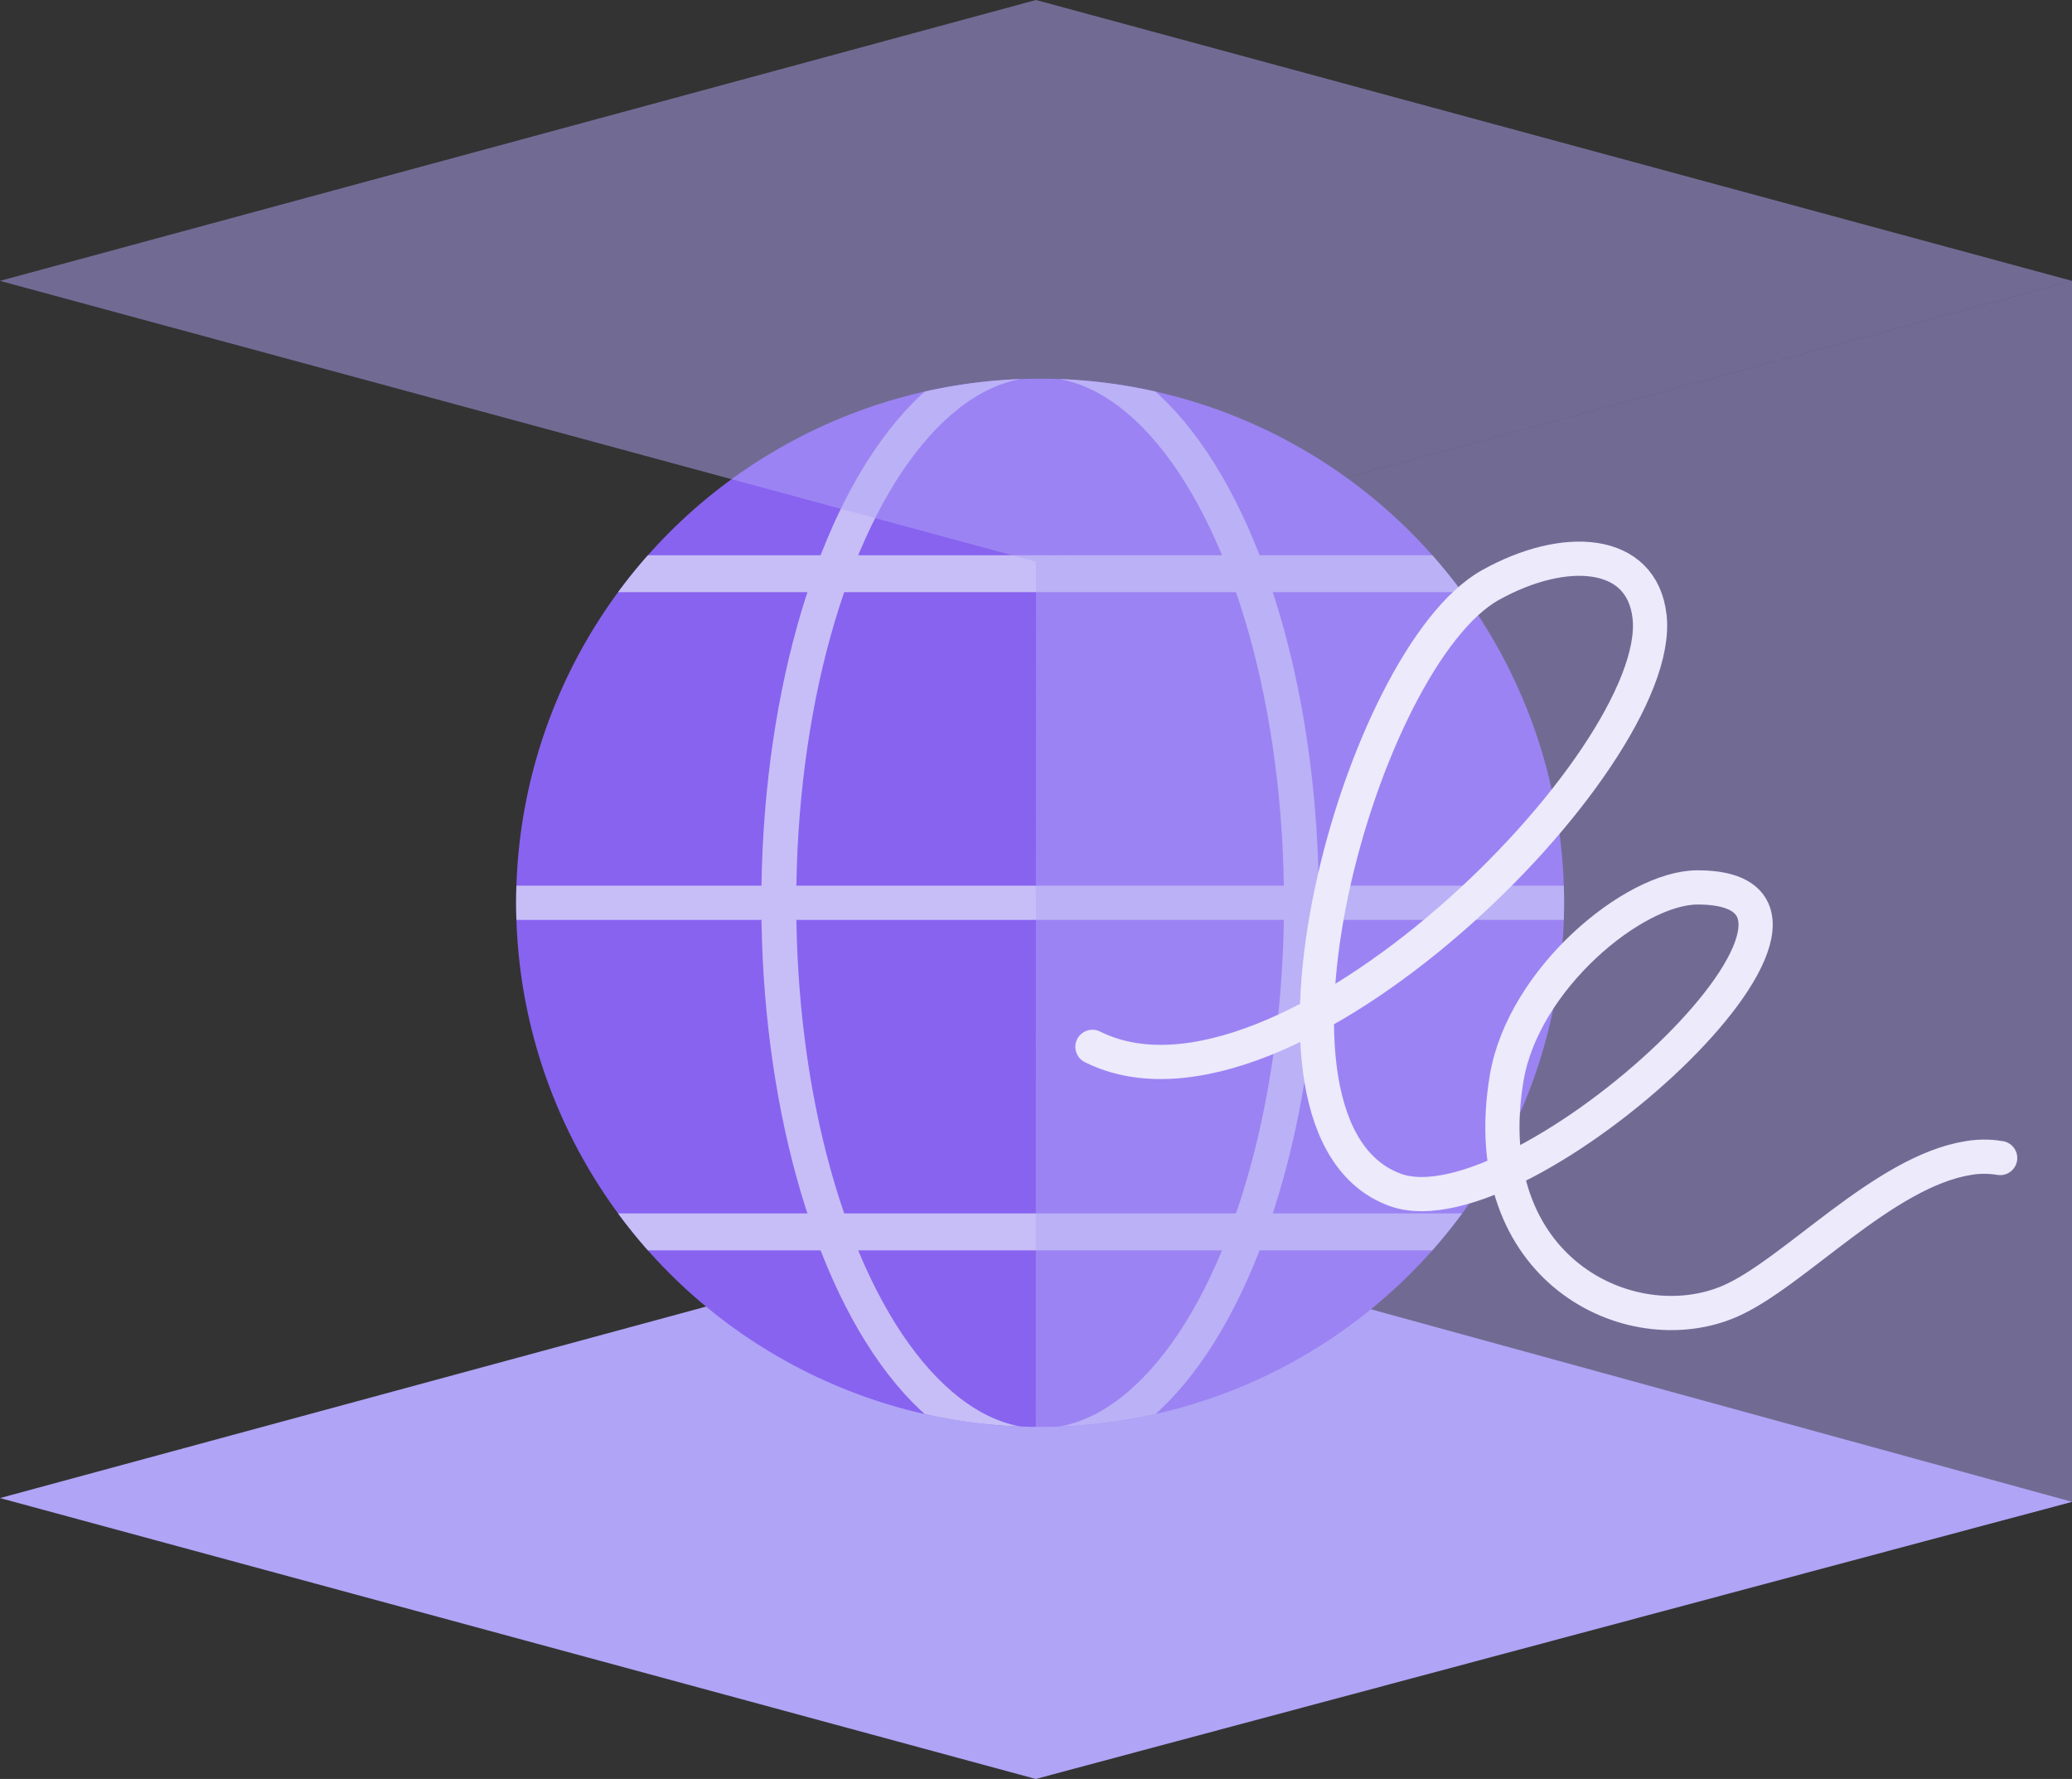 <?xml version="1.0" encoding="UTF-8"?>
<svg id="Layer_2" data-name="Layer 2" xmlns="http://www.w3.org/2000/svg" xmlns:xlink="http://www.w3.org/1999/xlink" viewBox="0 0 60.58 52">
  <rect x="0" y="0" width="60.58" height="52" fill="#333333" stroke="none"/>
  <defs>
    <style>
      .cls-1, .cls-2, .cls-3, .cls-4, .cls-5 {
        fill: none;
      }

      .cls-6 {
        opacity: .5;
      }

      .cls-6, .cls-7 {
        fill: #b0a4f6;
      }

      .cls-2, .cls-4, .cls-5 {
        stroke: #c7bef7;
        stroke-miterlimit: 10;
      }

      .cls-8 {
        fill: #8863f0;
      }

      .cls-3 {
        stroke: #eceafb;
        stroke-linecap: round;
        stroke-linejoin: round;
      }

      .cls-4 {
        stroke-width: 1.08px;
      }

      .cls-5 {
        stroke-width: 1.02px;
      }

      .cls-9 {
        clip-path: url(#clippath);
      }
    </style>
    <clipPath id="clippath">
      <circle class="cls-1" cx="30.41" cy="26.39" r="15.32"/>
    </clipPath>
  </defs>
  <g id="Layer_1-2" data-name="Layer 1">
    <g>
      <polygon class="cls-7" points="60.58 43.9 30.28 52 0 43.79 30.28 35.58 60.58 43.9"/>
      <g>
        <circle class="cls-8" cx="30.41" cy="26.39" r="15.32"/>
        <g class="cls-9">
          <g>
            <ellipse class="cls-5" cx="30.41" cy="26.39" rx="7.64" ry="15.87"/>
            <line class="cls-2" x1="45.73" y1="26.39" x2="15.09" y2="26.39"/>
            <line class="cls-4" x1="44.9" y1="16.77" x2="16.13" y2="16.77"/>
            <line class="cls-4" x1="44.62" y1="36.01" x2="16.13" y2="36.01"/>
          </g>
        </g>
      </g>
      <polygon class="cls-6" points="60.58 8.21 60.58 43.9 45.09 47.99 30.28 52 30.29 16.42 60.58 8.21"/>
      <polygon class="cls-6" points="60.58 8.21 30.29 16.42 0 8.21 30.29 0 60.58 8.21"/>
      <path class="cls-3" d="M31.94,30.6c5.58,2.79,16.75-8.38,16.29-12.57-.22-2-2.5-2.13-4.65-.93-3.79,2.1-7.67,15.9-2.79,17.68,3.72,1.36,14.73-8.84,8.84-8.84-1.86,0-5.1,2.68-5.58,5.58-.93,5.58,3.61,7.77,6.52,6.52,1.87-.81,4.49-3.79,6.98-4.19.41-.07.75-.03.93,0"/>
    </g>
  </g>
</svg>